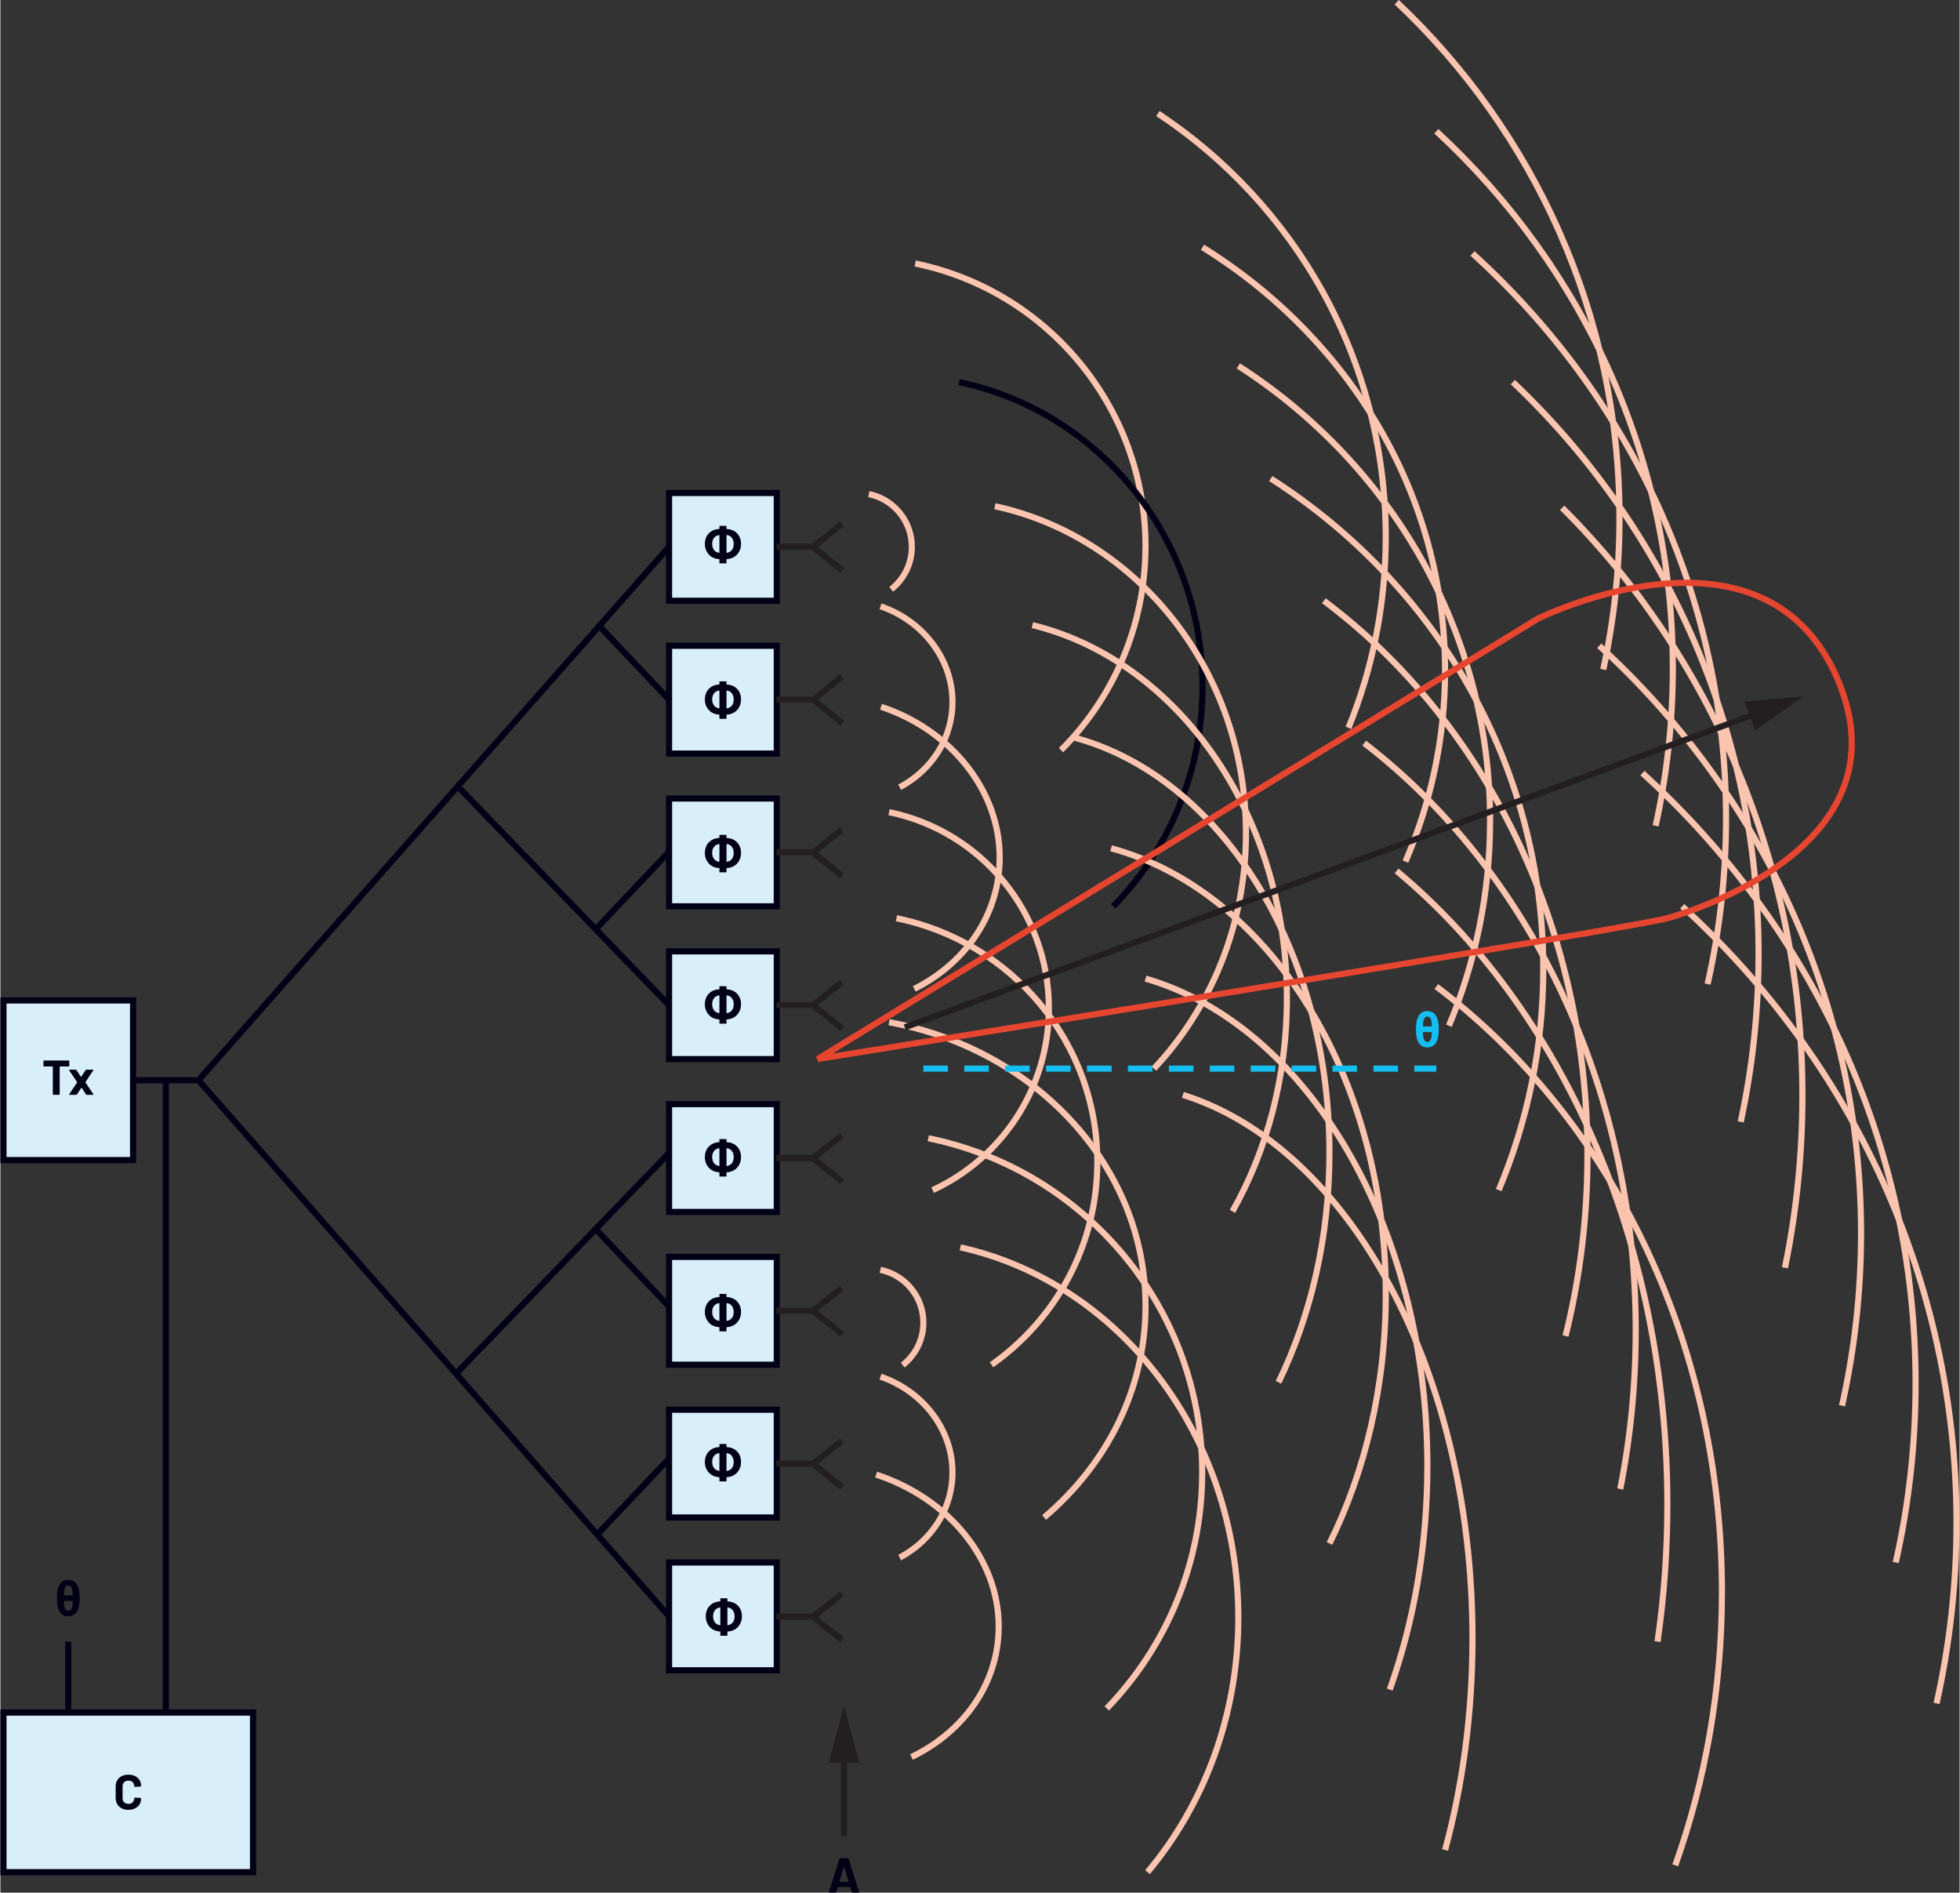 <?xml version="1.0" encoding="UTF-8"?><svg id="uuid-acff8699-7e39-4780-9f03-61dee5ae43b6" xmlns="http://www.w3.org/2000/svg" width="6.65in" height="6.42in" viewBox="0 0 478.83 462.46"><rect x="0" y="0" width="478.83" height="462.46" fill="#333333" stroke="none"/><rect x=".75" y="244.46" width="31.67" height="39" fill="#d8effb"/><polygon points="32.42 283.46 32.42 282.71 1.5 282.71 1.5 245.21 31.67 245.21 31.67 283.46 32.42 283.46 32.42 282.71 32.42 283.46 33.17 283.46 33.17 243.71 0 243.71 0 284.21 33.17 284.21 33.17 283.46 32.42 283.46" fill="#020017"/><rect x=".75" y="418.46" width="60.99" height="39" fill="#d8effb"/><polygon points="61.74 457.46 61.74 456.71 1.5 456.71 1.5 419.21 60.99 419.21 60.99 457.46 61.74 457.46 61.74 456.71 61.74 457.46 62.49 457.46 62.49 417.71 0 417.71 0 458.21 62.49 458.21 62.49 457.46 61.74 457.46" fill="#020017"/><rect x="163.42" y="120.46" width="26.34" height="26.34" fill="#d8effb"/><polygon points="189.75 146.79 189.75 146.04 164.17 146.04 164.17 121.21 189 121.21 189 146.79 189.75 146.79 189.75 146.04 189.75 146.79 190.5 146.79 190.5 119.71 162.67 119.71 162.67 147.54 190.5 147.54 190.5 146.79 189.75 146.79" fill="#020017"/><rect x="163.42" y="157.79" width="26.34" height="26.34" fill="#d8effb"/><polygon points="189.75 184.13 189.75 183.38 164.17 183.38 164.17 158.54 189 158.54 189 184.13 189.75 184.13 189.75 183.38 189.75 184.13 190.5 184.13 190.5 157.04 162.67 157.04 162.67 184.88 190.5 184.88 190.5 184.13 189.75 184.13" fill="#020017"/><rect x="163.42" y="195.12" width="26.34" height="26.34" fill="#d8effb"/><polygon points="189.75 221.46 189.75 220.71 164.17 220.71 164.17 195.87 189 195.87 189 221.46 189.75 221.46 189.75 220.71 189.75 221.46 190.5 221.46 190.5 194.37 162.67 194.37 162.67 222.21 190.5 222.21 190.5 221.46 189.75 221.46" fill="#020017"/><rect x="163.42" y="232.46" width="26.34" height="26.34" fill="#d8effb"/><polygon points="189.75 258.79 189.75 258.04 164.17 258.04 164.17 233.21 189 233.21 189 258.79 189.75 258.79 189.75 258.04 189.75 258.79 190.5 258.79 190.5 231.71 162.67 231.71 162.67 259.54 190.5 259.54 190.5 258.79 189.75 258.79" fill="#020017"/><rect x="163.42" y="269.79" width="26.34" height="26.34" fill="#d8effb"/><polygon points="189.75 296.13 189.75 295.38 164.17 295.38 164.17 270.54 189 270.54 189 296.13 189.75 296.13 189.75 295.38 189.75 296.13 190.5 296.13 190.5 269.04 162.67 269.04 162.67 296.88 190.5 296.88 190.5 296.13 189.75 296.13" fill="#020017"/><rect x="163.42" y="307.12" width="26.34" height="26.34" fill="#d8effb"/><polygon points="189.75 333.46 189.75 332.71 164.17 332.71 164.17 307.87 189 307.87 189 333.46 189.75 333.46 189.75 332.71 189.75 333.46 190.5 333.46 190.5 306.37 162.67 306.37 162.67 334.21 190.5 334.21 190.5 333.46 189.75 333.46" fill="#020017"/><rect x="163.42" y="344.46" width="26.34" height="26.34" fill="#d8effb"/><polygon points="189.75 370.79 189.75 370.04 164.17 370.04 164.17 345.21 189 345.21 189 370.79 189.75 370.79 189.75 370.04 189.75 370.79 190.5 370.79 190.5 343.71 162.67 343.71 162.67 371.54 190.5 371.54 190.5 370.79 189.75 370.79" fill="#020017"/><rect x="163.42" y="381.79" width="26.34" height="26.34" fill="#d8effb"/><polygon points="189.75 408.13 189.75 407.38 164.17 407.38 164.17 382.54 189 382.54 189 408.13 189.75 408.13 189.75 407.38 189.75 408.13 190.5 408.13 190.5 381.04 162.67 381.04 162.67 408.88 190.5 408.88 190.5 408.13 189.75 408.13" fill="#020017"/><polygon points="162.85 133.13 47.42 263.96 162.85 395.45 163.98 394.46 49.42 263.96 163.98 134.12 162.85 133.13 162.85 133.13" fill="#020017"/><polyline points="163.96 245.1 112.32 191.63 111.24 192.67 162.88 246.15" fill="#020017"/><polyline points="162.87 207.61 144.94 226.54 146.03 227.57 163.96 208.64" fill="#020017"/><polyline points="145.82 153.47 162.87 171.47 163.96 170.44 146.91 152.44" fill="#020017"/><polyline points="162.88 281.22 111.24 334.7 112.32 335.74 163.96 282.26" fill="#020017"/><polyline points="163.96 318.73 146.03 299.8 144.94 300.83 162.87 319.76" fill="#020017"/><polyline points="146.91 374.93 163.96 356.93 162.87 355.89 145.82 373.9" fill="#020017"/><polyline points="15.83 401.12 15.83 418.46 17.33 418.46 17.33 401.12" fill="#020017"/><path d="m340.74,1.09c33.37,31.44,54.21,76.04,54.21,125.51,0,12.64-1.36,24.96-3.94,36.83l1.47.32c2.6-11.97,3.98-24.4,3.98-37.15,0-49.9-21.02-94.89-54.68-126.61l-1.03,1.09h0Z" fill="#fbc4af"/><path d="m350.45,32.62c35.44,32.74,57.55,79.16,57.55,130.66,0,13.16-1.44,25.99-4.19,38.34l1.46.33c2.76-12.46,4.22-25.39,4.22-38.66,0-51.93-22.31-98.76-58.04-131.77l-1.02,1.1h0Z" fill="#fbc4af"/><path d="m359.28,62.49c38.01,34.44,61.72,83.29,61.72,137.47,0,13.84-1.55,27.34-4.49,40.33l1.46.33c2.96-13.1,4.53-26.71,4.53-40.66,0-54.62-23.92-103.87-62.22-138.58l-1.01,1.11h0Z" fill="#fbc4af"/><path d="m369.13,93.91c36.83,34.87,59.82,84.34,59.82,139.21,0,14.02-1.5,27.69-4.35,40.85l1.47.32c2.87-13.26,4.38-27.04,4.38-41.17,0-55.29-23.17-105.16-60.29-140.3l-1.03,1.09h0Z" fill="#fbc4af"/><path d="m381.16,124.61c36.01,35.83,58.5,86.66,58.5,143.04,0,14.41-1.47,28.45-4.25,41.98l1.47.3c2.81-13.62,4.29-27.77,4.29-42.28,0-56.79-22.65-108-58.94-144.11l-1.06,1.06h0Z" fill="#fbc4af"/><path d="m390.26,158.34c39.25,35.83,63.74,86.65,63.74,143.02,0,14.4-1.6,28.44-4.64,41.96l1.46.33c3.06-13.63,4.67-27.78,4.67-42.29,0-56.81-24.69-108.03-64.23-144.13l-1.01,1.11h0Z" fill="#fbc4af"/><path d="m400.81,189.45c40.96,37.23,66.52,90.02,66.52,148.58,0,14.96-1.67,29.55-4.84,43.6l1.46.33c3.19-14.15,4.87-28.85,4.87-43.93,0-59-25.76-112.2-67.01-149.69l-1.01,1.11h0Z" fill="#fbc4af"/><path d="m410.54,222.01c41.12,37.59,66.79,90.9,66.79,150.03,0,15.11-1.68,29.84-4.86,44.02l1.46.33c3.2-14.29,4.89-29.13,4.89-44.35,0-59.57-25.86-113.29-67.28-151.14l-1.01,1.11h0Z" fill="#fbc4af"/><path d="m282.48,28.37c33.35,22.02,55.35,59.83,55.35,102.79,0,16.42-3.21,32.08-9.05,46.4l1.39.57c5.9-14.5,9.16-30.35,9.16-46.97,0-43.48-22.27-81.75-56.03-104.04l-.83,1.25h0Z" fill="#fbc4af"/><path d="m293.4,61.05c35.52,22.03,58.93,59.84,58.93,102.78,0,16.41-3.42,32.07-9.63,46.39l1.38.6c6.29-14.5,9.75-30.36,9.75-46.99,0-43.49-23.72-81.78-59.64-104.05l-.79,1.27h0Z" fill="#fbc4af"/><path d="m302.14,90.04c36.88,23.67,61.19,64.3,61.19,110.45,0,17.64-3.55,34.47-10,49.86l1.38.58c6.52-15.57,10.12-32.6,10.12-50.44,0-46.69-24.61-87.79-61.88-111.72l-.81,1.26h0Z" fill="#fbc4af"/><path d="m310.08,117.56c39.93,25.53,66.25,69.36,66.25,119.15,0,19.03-3.85,37.19-10.83,53.79l1.38.58c7.06-16.78,10.95-35.13,10.95-54.37,0-50.32-26.62-94.63-66.95-120.41l-.81,1.26h0Z" fill="#fbc4af"/><path d="m322.99,147.39c38.62,28.88,64.14,78.51,64.14,134.92,0,15.24-1.86,29.99-5.34,43.96l1.46.36c3.51-14.09,5.39-28.96,5.39-44.33,0-56.86-25.71-106.93-64.74-136.12l-.9,1.2h0Z" fill="#fbc4af"/><path d="m332.86,182.16c39.78,30.58,66.07,83.14,66.07,142.87,0,13.3-1.3,26.24-3.77,38.66l1.47.29c2.48-12.52,3.79-25.56,3.79-38.95,0-60.17-26.47-113.16-66.65-144.05l-.91,1.19h0Z" fill="#fbc4af"/><path d="m340.77,213.38c39.67,33,65.9,89.75,65.89,154.24,0,11.4-.82,22.57-2.39,33.4l1.48.22c1.58-10.9,2.4-22.14,2.4-33.61,0-64.9-26.37-122.06-66.44-155.39l-.96,1.15h0Z" fill="#fbc4af"/><path d="m350.5,241.66c41.85,31.54,69.5,85.74,69.5,147.34,0,23.54-4.04,46.01-11.37,66.54l1.41.5c7.38-20.69,11.45-43.33,11.45-67.04,0-62.05-27.84-116.69-70.1-148.54l-.9,1.2h0Z" fill="#fbc4af"/><path d="m223.42,65.12c31.78,6.5,55.69,34.63,55.69,68.33,0,19.26-7.81,36.7-20.43,49.32l1.06,1.06c12.89-12.89,20.87-30.71,20.87-50.38,0-34.43-24.42-63.16-56.89-69.8l-.3,1.47h0Z" fill="#fbc4af"/><path d="m234.15,94.1c33.6,7.01,58.9,37.32,58.9,73.67,0,20.77-8.26,39.57-21.61,53.17l1.07,1.05c13.62-13.88,22.04-33.05,22.04-54.22,0-37.05-25.79-67.98-60.09-75.13l-.31,1.47h0Z" fill="#020017"/><path d="m242.9,124.42c34.65,7.51,60.77,40.05,60.77,79.09,0,22.31-8.53,42.49-22.3,57.1l1.09,1.03c14.04-14.88,22.71-35.44,22.71-58.13,0-39.71-26.57-72.87-61.95-80.55l-.32,1.47h0Z" fill="#fbc4af"/><path d="m252.04,153.47c35.09,8.56,61.63,45.77,61.63,90.48,0,19.15-4.87,36.94-13.21,51.68l1.31.74c8.46-14.97,13.4-33.01,13.4-52.42,0-45.28-26.86-83.14-62.77-91.93l-.36,1.46h0Z" fill="#fbc4af"/><path d="m262.42,181c35.05,9.5,61.66,50.89,61.65,100.63,0,20.58-4.55,39.74-12.38,55.8l1.35.66c7.93-16.28,12.53-35.66,12.53-56.46,0-50.25-26.81-92.28-62.76-102.08l-.39,1.45h0Z" fill="#fbc4af"/><path d="m271.25,208c37.87,10.22,66.59,54.71,66.59,108.18,0,22.4-5.04,43.23-13.68,60.63l1.34.67c8.75-17.61,13.84-38.67,13.84-61.3,0-53.97-28.93-99.12-67.69-109.63l-.39,1.45h0Z" fill="#fbc4af"/><path d="m279.66,239.84c19.42,5.6,36.51,20.53,48.74,41.42,12.23,20.88,19.6,47.69,19.6,76.93,0,19.57-3.3,38.06-9.15,54.4l1.41.51c5.91-16.51,9.24-35.16,9.24-54.91,0-29.49-7.42-56.55-19.8-77.69-12.38-21.13-29.73-36.36-49.62-42.1l-.42,1.44h0Z" fill="#fbc4af"/><path d="m288.78,268.25c19.95,6.24,37.52,22.9,50.1,46.2,12.58,23.3,20.15,53.22,20.15,85.85,0,18.26-2.37,35.67-6.67,51.55l1.45.39c4.33-16.01,6.72-33.55,6.72-51.94,0-32.86-7.62-63.01-20.33-86.56-12.71-23.55-30.53-40.52-50.97-46.92l-.45,1.43h0Z" fill="#fbc4af"/><path d="m212.09,121.46c5.66,1.16,9.92,6.17,9.92,12.17,0,3.97-1.86,7.51-4.77,9.78l.92,1.18c3.25-2.55,5.34-6.51,5.34-10.96,0-6.73-4.77-12.34-11.11-13.64l-.3,1.47h0Z" fill="#fbc4af"/><path d="m214.91,311.02c5.66,1.16,9.92,6.17,9.92,12.17,0,3.97-1.86,7.51-4.77,9.78l.92,1.18c3.25-2.55,5.34-6.51,5.34-10.96,0-6.73-4.77-12.34-11.11-13.64l-.3,1.47h0Z" fill="#fbc4af"/><path d="m214.86,148.85c10.16,3.48,17.09,12.6,17.08,22.67,0,1.03-.07,2.08-.22,3.13-1.06,7.47-5.78,13.59-12.29,17.05l.7,1.32c6.89-3.65,11.93-10.18,13.07-18.16.16-1.12.24-2.24.24-3.34,0-10.77-7.38-20.42-18.1-24.09l-.49,1.42h0Z" fill="#fbc4af"/><path d="m214.86,337.09c10.16,3.48,17.09,12.6,17.08,22.67,0,1.03-.07,2.08-.22,3.13-1.06,7.47-5.78,13.59-12.29,17.05l.7,1.32c6.89-3.65,11.93-10.18,13.07-18.16.16-1.12.24-2.24.24-3.34,0-10.77-7.38-20.42-18.1-24.09l-.49,1.42h0Z" fill="#fbc4af"/><path d="m214.97,173.4c16.93,5.62,28.51,20.19,28.5,36.15,0,1.55-.11,3.12-.33,4.69-1.67,11.75-9.4,21.35-20.12,26.72l.67,1.34c11.1-5.56,19.19-15.56,20.94-27.85.23-1.64.35-3.28.35-4.9,0-16.71-12.08-31.78-29.53-37.57l-.47,1.42h0Z" fill="#fbc4af"/><path d="m213.8,361.03c17.47,5.71,29.44,20.4,29.44,36.41,0,1.51-.11,3.03-.32,4.56-1.67,11.75-9.57,21.31-20.57,26.65l.65,1.35c11.37-5.51,19.65-15.49,21.4-27.79.23-1.6.34-3.19.34-4.77,0-16.78-12.49-31.96-30.47-37.83l-.47,1.43h0Z" fill="#fbc4af"/><path d="m217.04,199.19c21.95,4.49,38.46,23.91,38.46,47.19,0,19.39-11.46,36.1-27.97,43.74l.63,1.36c17.03-7.87,28.84-25.11,28.84-45.1,0-24-17.02-44.03-39.66-48.66l-.3,1.47h0Z" fill="#fbc4af"/><path d="m218.85,225.11c27.67,5.6,48.49,29.81,48.49,58.82,0,20.19-10.08,38.04-25.53,48.93l.86,1.23c15.84-11.15,26.17-29.46,26.17-50.16,0-29.74-21.33-54.55-49.69-60.29l-.3,1.47h0Z" fill="#fbc4af"/><path d="m217.06,250.52c35.46,6.55,62.07,34.83,62.06,68.63,0,20.13-9.42,38.28-24.53,51.07l.97,1.14c15.41-13.04,25.06-31.61,25.06-52.22,0-34.63-27.22-63.45-63.29-70.11l-.27,1.48h0Z" fill="#fbc4af"/><path d="m226.63,278.86c37.86,7.7,66.34,41,66.34,80.91,0,22.18-8.79,42.32-23.11,57.16l1.08,1.04c14.57-15.1,23.53-35.61,23.53-58.2,0-40.64-29-74.54-67.54-82.38l-.3,1.47h0Z" fill="#fbc4af"/><path d="m234.45,305.52c38.39,8.52,67.35,45.44,67.35,89.74,0,23.78-8.35,45.44-22.02,61.72l1.15.96c13.9-16.55,22.37-38.55,22.37-62.68,0-44.95-29.38-82.5-68.52-91.2l-.33,1.46h0Z" fill="#fbc4af"/><path d="m199.75,258.79l.39.64,176-107.6-.39-.64.33.67s.26-.13.77-.37c3.58-1.66,19.05-8.33,35.12-8.32,7.08,0,14.27,1.29,20.63,4.82,6.36,3.54,11.92,9.31,15.78,18.41,2.33,5.51,3.34,10.53,3.34,15.11,0,6.81-2.22,12.67-5.7,17.71-5.22,7.56-13.33,13.24-20.94,17.24-7.61,3.99-14.71,6.3-17.87,7.17-1.17.32-5.38,1.13-11.73,2.25-22.26,3.95-71.23,11.99-114.63,19.04-21.7,3.52-42.01,6.8-56.89,9.2-7.44,1.2-13.53,2.18-17.75,2.85-4.23.68-6.58,1.06-6.59,1.06l.12.74.39.64-.39-.64.12.74s49.42-7.92,100.09-16.18c25.33-4.13,50.98-8.35,70.92-11.7,9.97-1.68,18.51-3.14,24.88-4.27,6.38-1.13,10.53-1.92,11.86-2.28,4.34-1.2,15.66-4.94,25.97-11.94,5.15-3.5,10.05-7.82,13.68-13.06,3.63-5.24,5.97-11.42,5.97-18.57,0-4.8-1.06-10.03-3.46-15.7-3.97-9.37-9.79-15.45-16.44-19.14-6.65-3.69-14.09-5.01-21.35-5.01-18.83.01-36.51,8.83-36.57,8.84h-.03s-176.03,107.63-176.03,107.63l.51,1.38-.12-.74Z" fill="#e6452f"/><path d="m345.57,261.87h5.38v-1.5h-5.38v1.5Zm-10,0h6v-1.5h-6v1.5Zm-10,0h6v-1.5h-6v1.5Zm-10,0h6v-1.5h-6v1.5Zm-10,0h6v-1.5h-6v1.5Zm-10,0h6v-1.5h-6v1.5Zm-10,0h6v-1.5h-6v1.5Zm-10,0h6v-1.5h-6v1.5Zm-10,0h6v-1.5h-6v1.5Zm-10,0h6v-1.5h-6v1.5Zm-10,0h6v-1.5h-6v1.5Zm-10,0h6v-1.5h-6v1.5Zm-10,0h6v-1.5h-6v1.5Z" fill="#15bef0"/><path d="m205.07,459.74l1.06-3.56.04-.04.04.04,1.08,3.56-.05.07h-2.11l-.05-.07Zm3.16,2.72h1.52l.13-.11v-.06s-2.6-8.11-2.6-8.11l-.16-.12h-1.88l-.16.12-2.59,8.11v.12s.12.04.12.04h1.52l.16-.12.35-1.18.06-.05h2.95l.06.05.36,1.18.16.12Z" fill="#020017"/><path d="m31.28,442.22c.62,0,1.16-.12,1.63-.35.47-.23.83-.56,1.09-.98.26-.42.39-.91.39-1.46l-.04-.08-.1-.04-1.4-.06-.14.13c0,.42-.13.75-.39,1.01s-.6.38-1.03.38-.78-.13-1.04-.38c-.26-.26-.39-.59-.39-1.01v-2.89c0-.42.13-.76.39-1.02.26-.26.61-.38,1.04-.38s.77.13,1.03.38.39.6.39,1.02l.12.13h.02l1.4-.08.14-.13c0-.55-.13-1.04-.39-1.46-.26-.42-.62-.74-1.09-.97-.47-.23-1.01-.34-1.63-.34s-1.17.12-1.64.36-.84.58-1.09,1.02c-.26.44-.38.95-.38,1.52v2.77c0,.58.13,1.08.38,1.52.26.44.62.78,1.09,1.03s1.02.37,1.64.37Z" fill="#020017"/><path d="m16.92,267.53h1.61l.17-.1,1.08-1.64h.07l1.08,1.64.17.1h1.51l.11-.1-.02-.08-1.92-2.87v-.07l1.92-2.87.02-.12-.11-.05h-1.61l-.17.1-1.08,1.64h-.08l-1.08-1.64-.17-.1h-1.5l-.12.1.02.08,1.93,2.87v.07l-1.93,2.87-.02.12.11.05Zm-.21-8.4h-6.05l-.1.04-.04.1v1.18l.04.1.1.04h2.09l.06.06v6.73l.04.1.1.04h1.4l.1-.04.04-.1v-6.73l.06-.06h2.15l.1-.04.04-.1v-1.18l-.04-.1-.1-.04Z" fill="#020017"/><polyline points="48.42 263.21 32.42 263.21 32.42 264.71 48.42 264.71" fill="#020017"/><polyline points="39.67 263.96 39.67 418.46 41.17 418.46 41.17 263.96" fill="#020017"/><path d="m177.46,130.73c.56.05,1,.27,1.3.68.31.4.46.9.46,1.5,0,.64-.16,1.15-.48,1.53s-.75.59-1.28.65v-4.35Zm-1.73,4.35c-.56-.05-1-.28-1.31-.68s-.46-.9-.46-1.5c0-.64.16-1.14.48-1.52s.75-.6,1.29-.65v4.35Zm0-5.82c-.75.02-1.4.2-1.94.54-.54.34-.94.77-1.21,1.3s-.41,1.13-.41,1.81c0,.98.31,1.83.94,2.55s1.5,1.1,2.62,1.16v1.03h1.73v-1.03c1.12-.06,1.99-.45,2.61-1.16s.94-1.56.94-2.55c0-1.07-.33-1.93-.98-2.6s-1.51-1.02-2.57-1.04v-.77h-1.73v.77Z" fill="#020017"/><path d="m17.36,393.11c-.18.32-.44.48-.77.48s-.59-.16-.77-.47-.29-.96-.31-1.94h2.17c-.03.97-.14,1.62-.32,1.94Zm-1.85-3.3c.03-.97.13-1.62.32-1.94.18-.32.44-.48.77-.48s.59.16.77.47.29.96.32,1.94h-2.17Zm-1.71.66c0,1.63.25,2.79.75,3.46s1.18,1,2.04,1c1.86,0,2.79-1.48,2.79-4.44s-.93-4.44-2.79-4.44-2.79,1.47-2.79,4.42Z" fill="#020017"/><path d="m349.52,254.11c-.18.32-.44.48-.77.48s-.59-.16-.77-.47-.29-.96-.31-1.94h2.17c-.03.97-.14,1.62-.32,1.94Zm-1.85-3.3c.03-.97.13-1.62.32-1.94.18-.32.44-.48.77-.48s.59.16.77.47.29.96.32,1.94h-2.17Zm-1.71.66c0,1.63.25,2.79.75,3.46s1.18,1,2.04,1c1.86,0,2.79-1.48,2.79-4.44s-.93-4.44-2.79-4.44-2.79,1.47-2.79,4.42Z" fill="#15bef0"/><path d="m177.46,168.73c.56.05,1,.27,1.3.68.31.4.46.9.46,1.5,0,.64-.16,1.15-.48,1.53s-.75.59-1.28.65v-4.35Zm-1.73,4.35c-.56-.05-1-.28-1.31-.68s-.46-.9-.46-1.5c0-.64.16-1.14.48-1.52s.75-.6,1.29-.65v4.35Zm0-5.82c-.75.02-1.4.2-1.94.54-.54.34-.94.77-1.21,1.3s-.41,1.13-.41,1.81c0,.98.31,1.83.94,2.55s1.5,1.1,2.62,1.16v1.03h1.73v-1.03c1.12-.06,1.99-.45,2.61-1.16s.94-1.56.94-2.55c0-1.07-.33-1.93-.98-2.6s-1.51-1.02-2.57-1.04v-.77h-1.73v.77Z" fill="#020017"/><path d="m177.46,206.23c.56.05,1,.27,1.3.68.31.4.46.9.46,1.5,0,.64-.16,1.15-.48,1.53s-.75.59-1.28.65v-4.35Zm-1.73,4.35c-.56-.05-1-.28-1.31-.68s-.46-.9-.46-1.5c0-.64.16-1.14.48-1.52s.75-.6,1.29-.65v4.35Zm0-5.82c-.75.02-1.4.2-1.94.54-.54.34-.94.77-1.21,1.3s-.41,1.13-.41,1.81c0,.98.31,1.83.94,2.55s1.5,1.1,2.62,1.16v1.03h1.73v-1.03c1.12-.06,1.99-.45,2.61-1.16s.94-1.56.94-2.55c0-1.07-.33-1.93-.98-2.6s-1.51-1.02-2.57-1.04v-.77h-1.73v.77Z" fill="#020017"/><path d="m177.46,243.21c.56.05,1,.27,1.3.68.31.4.46.9.46,1.5,0,.64-.16,1.15-.48,1.53s-.75.59-1.28.65v-4.35Zm-1.73,4.35c-.56-.05-1-.28-1.31-.68s-.46-.9-.46-1.5c0-.64.16-1.14.48-1.52s.75-.6,1.29-.65v4.35Zm0-5.82c-.75.02-1.4.2-1.94.54-.54.34-.94.77-1.21,1.3s-.41,1.13-.41,1.81c0,.98.31,1.83.94,2.55s1.5,1.1,2.62,1.16v1.03h1.73v-1.03c1.12-.06,1.99-.45,2.61-1.16s.94-1.56.94-2.55c0-1.07-.33-1.93-.98-2.6s-1.51-1.02-2.57-1.04v-.77h-1.73v.77Z" fill="#020017"/><path d="m177.46,280.56c.56.05,1,.27,1.3.68.31.4.46.9.46,1.5,0,.64-.16,1.15-.48,1.53s-.75.59-1.28.65v-4.35Zm-1.73,4.35c-.56-.05-1-.28-1.31-.68s-.46-.9-.46-1.5c0-.64.16-1.14.48-1.52s.75-.6,1.29-.65v4.35Zm0-5.82c-.75.02-1.4.2-1.94.54-.54.34-.94.77-1.21,1.3s-.41,1.13-.41,1.81c0,.98.31,1.83.94,2.55s1.5,1.1,2.62,1.16v1.03h1.73v-1.03c1.12-.06,1.99-.45,2.61-1.16s.94-1.56.94-2.55c0-1.07-.33-1.93-.98-2.6s-1.51-1.02-2.57-1.04v-.77h-1.73v.77Z" fill="#020017"/><path d="m177.46,318.4c.56.05,1,.27,1.3.68.31.4.46.9.46,1.5,0,.64-.16,1.15-.48,1.53s-.75.59-1.28.65v-4.35Zm-1.73,4.35c-.56-.05-1-.28-1.31-.68s-.46-.9-.46-1.5c0-.64.16-1.14.48-1.52s.75-.6,1.29-.65v4.35Zm0-5.82c-.75.02-1.4.2-1.94.54-.54.34-.94.77-1.21,1.3s-.41,1.13-.41,1.81c0,.98.31,1.83.94,2.55s1.5,1.1,2.62,1.16v1.03h1.73v-1.03c1.12-.06,1.99-.45,2.61-1.16s.94-1.56.94-2.55c0-1.07-.33-1.93-.98-2.6s-1.51-1.02-2.57-1.04v-.77h-1.73v.77Z" fill="#020017"/><path d="m177.46,355.06c.56.05,1,.27,1.3.68.31.4.46.9.46,1.5,0,.64-.16,1.15-.48,1.53s-.75.59-1.28.65v-4.35Zm-1.73,4.35c-.56-.05-1-.28-1.31-.68s-.46-.9-.46-1.5c0-.64.16-1.14.48-1.52s.75-.6,1.29-.65v4.35Zm0-5.82c-.75.02-1.4.2-1.94.54-.54.34-.94.77-1.21,1.3s-.41,1.13-.41,1.81c0,.98.31,1.83.94,2.55s1.5,1.1,2.62,1.16v1.03h1.73v-1.03c1.12-.06,1.99-.45,2.61-1.16s.94-1.56.94-2.55c0-1.07-.33-1.93-.98-2.6s-1.51-1.02-2.57-1.04v-.77h-1.73v.77Z" fill="#020017"/><path d="m177.68,392.77c.56.05,1,.27,1.3.68.31.4.46.9.46,1.5,0,.64-.16,1.15-.48,1.53s-.75.59-1.28.65v-4.35Zm-1.73,4.35c-.56-.05-1-.28-1.31-.68s-.46-.9-.46-1.5c0-.64.16-1.14.48-1.52s.75-.6,1.29-.65v4.35Zm0-5.82c-.75.02-1.4.2-1.94.54-.54.34-.94.77-1.21,1.3s-.41,1.13-.41,1.81c0,.98.31,1.83.94,2.55s1.5,1.1,2.62,1.16v1.03h1.73v-1.03c1.12-.06,1.99-.45,2.61-1.16s.94-1.56.94-2.55c0-1.07-.33-1.93-.98-2.6s-1.51-1.02-2.57-1.04v-.77h-1.73v.77Z" fill="#020017"/><polyline points="206.93 448.76 206.93 428.19 205.43 428.19 205.43 448.76" fill="#231f20"/><polygon points="209.93 430.75 206.18 416.76 202.43 430.75 209.93 430.75" fill="#231f20"/><polyline points="221.3 251.73 430.21 174.78 429.7 173.38 220.79 250.32" fill="#231f20"/><polygon points="428.85 178.48 440.68 170.13 426.26 171.45 428.85 178.48" fill="#231f20"/><polyline points="199.14 394.26 189.68 394.26 189.68 395.76 199.14 395.76" fill="#231f20"/><path d="m198.89,395.81l7.2-5.76-.94-1.17-7.2,5.76.94,1.17Zm-.82-.22l7.2,5.76.94-1.17-7.2-5.76-.94,1.17Z" fill="#231f20"/><polyline points="199.14 356.87 189.68 356.87 189.68 358.37 199.14 358.37" fill="#231f20"/><path d="m198.89,358.42l7.2-5.76-.94-1.17-7.2,5.76.94,1.17Zm-.82-.22l7.2,5.76.94-1.17-7.2-5.76-.94,1.17Z" fill="#231f20"/><polyline points="199.14 319.52 189.68 319.52 189.68 321.02 199.14 321.02" fill="#231f20"/><path d="m198.89,321.07l7.2-5.76-.94-1.17-7.2,5.76.94,1.17Zm-.82-.22l7.2,5.76.94-1.17-7.2-5.76-.94,1.17Z" fill="#231f20"/><polyline points="199.14 282.22 189.68 282.22 189.68 283.72 199.14 283.72" fill="#231f20"/><path d="m198.89,283.76l7.2-5.76-.94-1.17-7.2,5.76.94,1.17Zm-.82-.22l7.2,5.76.94-1.17-7.2-5.76-.94,1.17Z" fill="#231f20"/><polyline points="199.14 244.84 189.68 244.84 189.68 246.34 199.14 246.34" fill="#231f20"/><path d="m198.89,246.39l7.2-5.76-.94-1.17-7.2,5.76.94,1.17Zm-.82-.22l7.2,5.76.94-1.17-7.2-5.76-.94,1.17Z" fill="#231f20"/><polyline points="199.14 207.51 189.68 207.51 189.68 209.01 199.14 209.01" fill="#231f20"/><path d="m198.89,209.06l7.2-5.76-.94-1.17-7.2,5.76.94,1.17Zm-.82-.22l7.2,5.76.94-1.17-7.2-5.76-.94,1.17Z" fill="#231f20"/><polyline points="199.14 170.18 189.68 170.18 189.68 171.68 199.14 171.68" fill="#231f20"/><path d="m198.89,171.73l7.2-5.76-.94-1.17-7.2,5.76.94,1.17Zm-.82-.22l7.2,5.76.94-1.17-7.2-5.76-.94,1.17Z" fill="#231f20"/><polyline points="199.14 132.84 189.68 132.84 189.68 134.34 199.14 134.34" fill="#231f20"/><path d="m198.89,134.39l7.2-5.76-.94-1.17-7.2,5.76.94,1.17Zm-.82-.22l7.2,5.76.94-1.17-7.2-5.76-.94,1.17Z" fill="#231f20"/></svg>